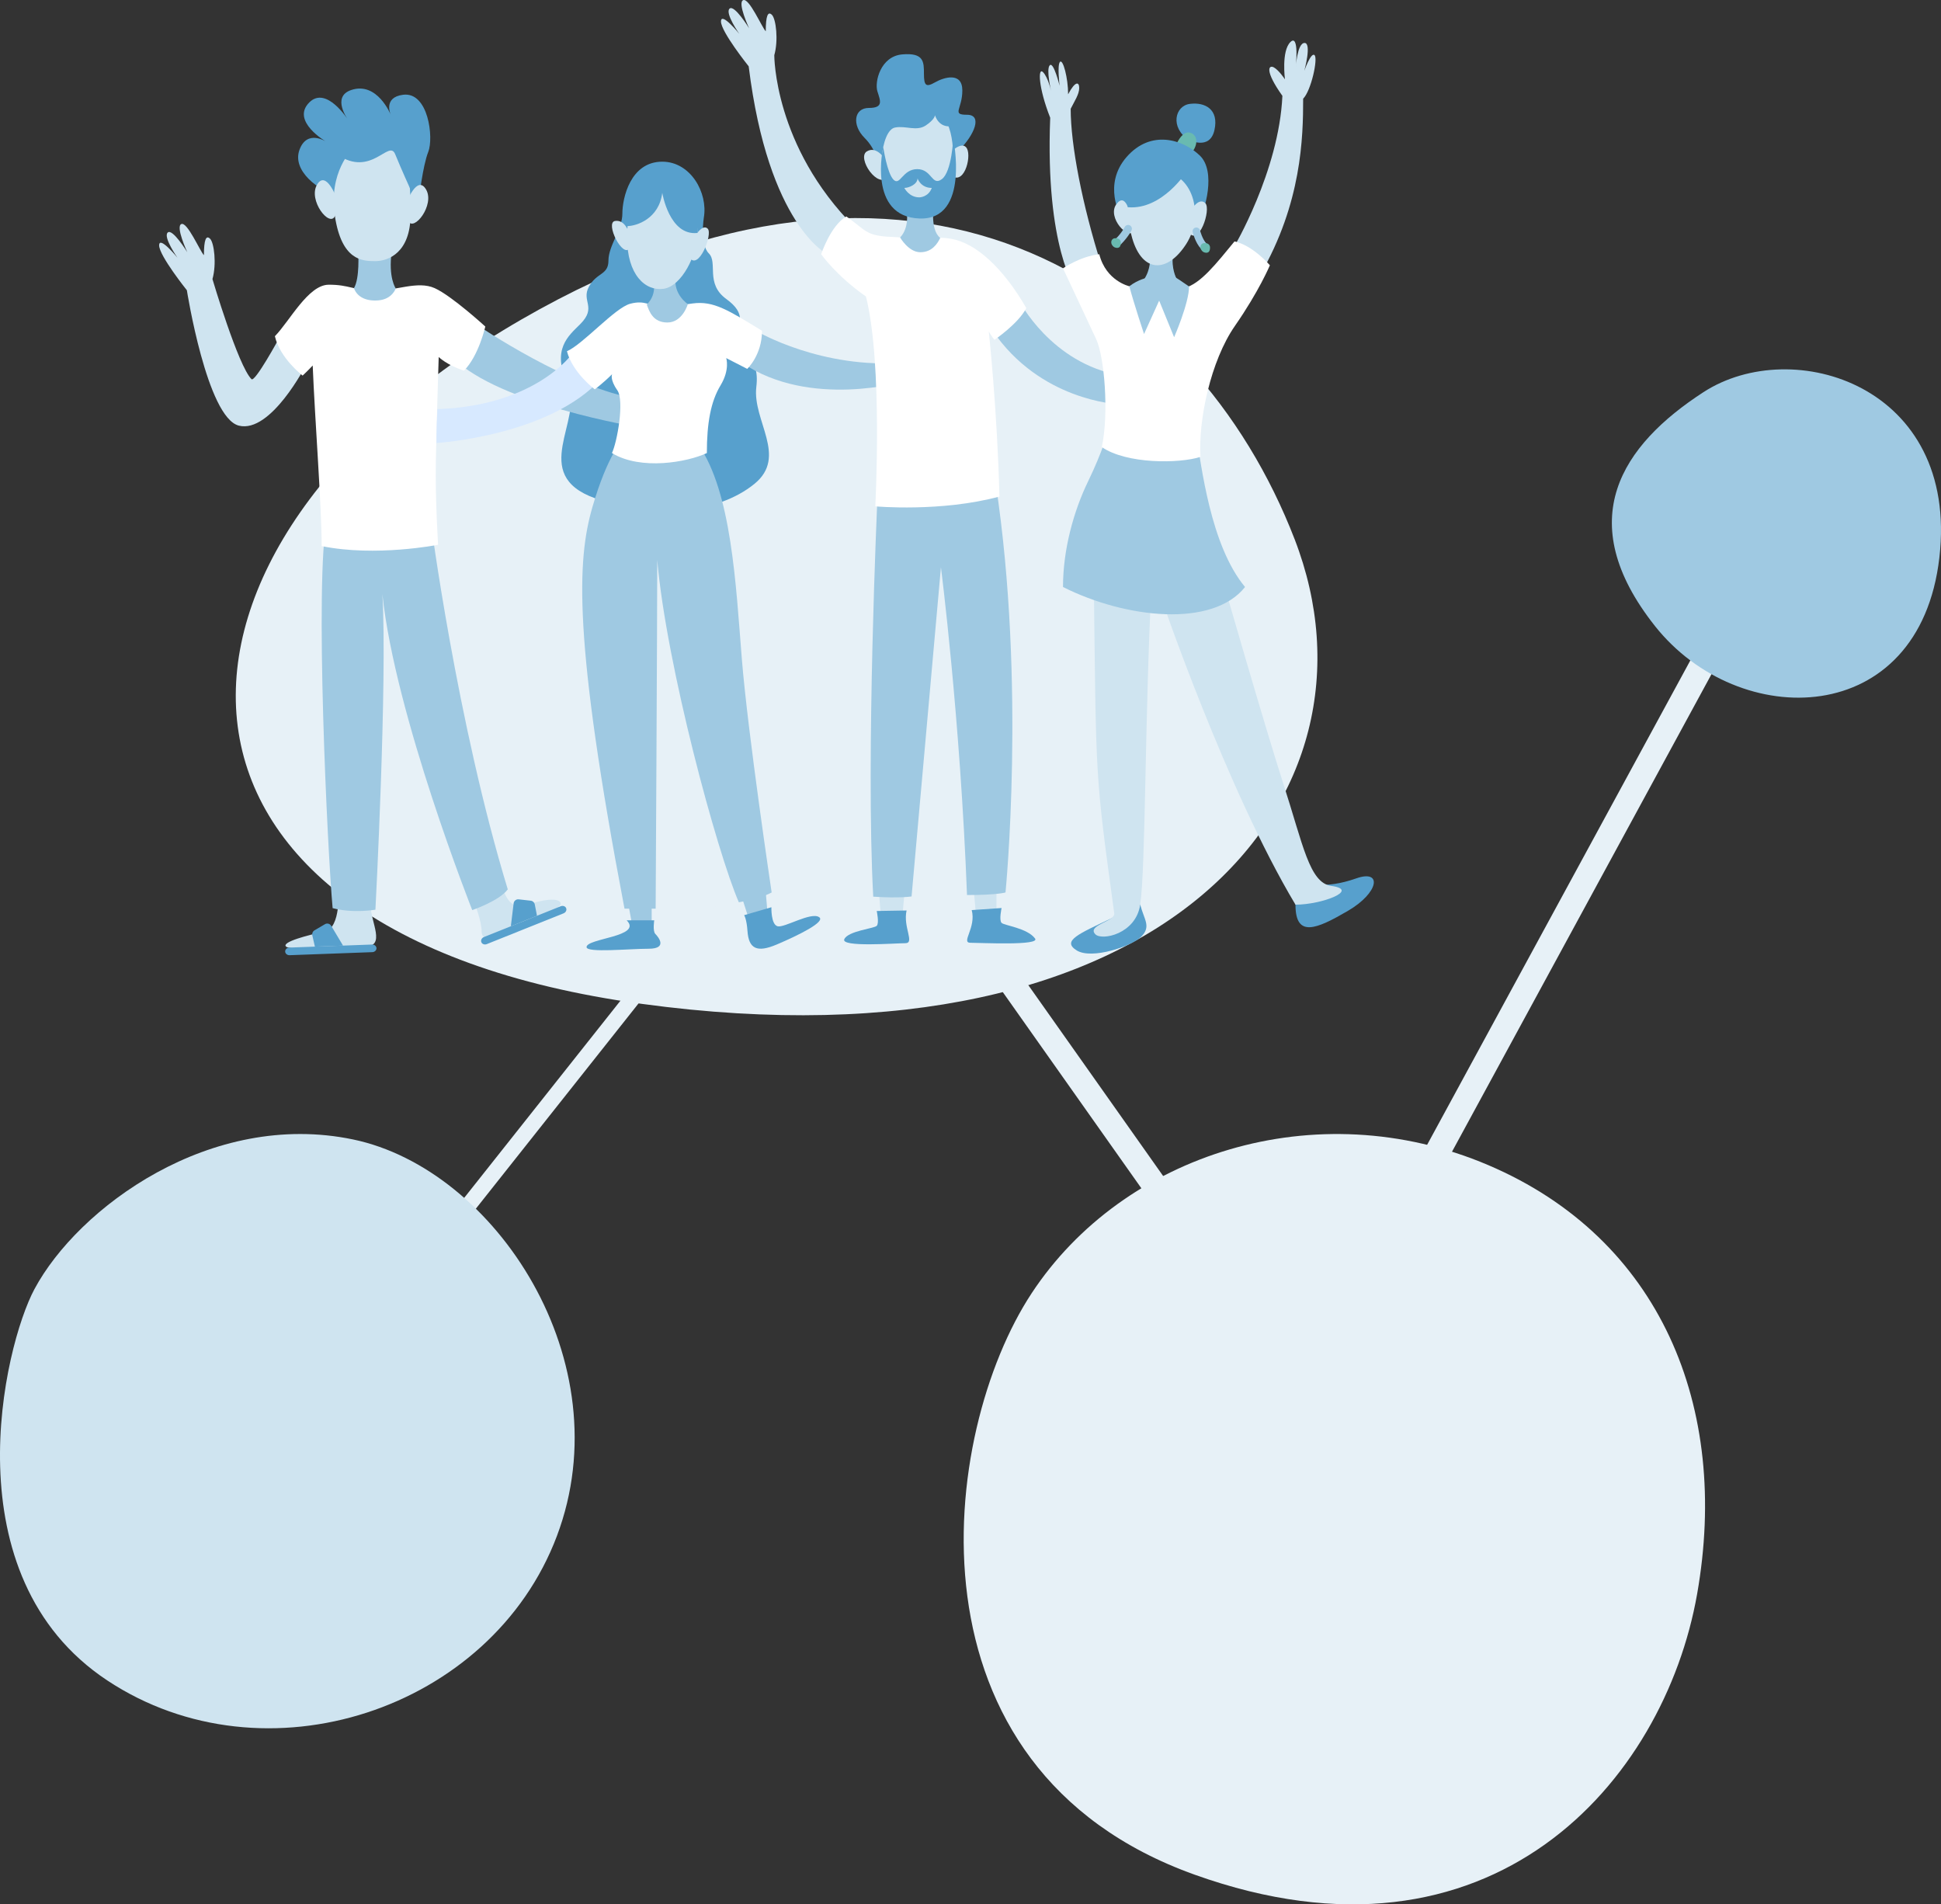 <?xml version="1.0" encoding="UTF-8"?><svg id="Ebene_2" xmlns="http://www.w3.org/2000/svg" viewBox="0 0 156.109 153.139"><rect x="0" y="0" width="156.109" height="153.139" fill="#333333" stroke="none"/><defs><style>.cls-1{fill:#69bab0;}.cls-2,.cls-3,.cls-4,.cls-5,.cls-6{fill:#e7f1f7;}.cls-7{fill:#fff;}.cls-8{fill:#9fc9e2;}.cls-9{fill:#d7e9ff;}.cls-10{fill:#cfe4f0;}.cls-11{fill:#57a0cd;}.cls-3{stroke-width:2px;}.cls-3,.cls-4,.cls-12,.cls-6{stroke-miterlimit:10;}.cls-3,.cls-4,.cls-6{stroke:#e7f1f7;}.cls-4{stroke-width:2.023px;}.cls-12{fill:none;stroke:#9fc9e2;stroke-linecap:round;stroke-width:.607px;}.cls-5{fill-rule:evenodd;}.cls-6{stroke-width:1.277px;}</style></defs><g id="Ebene_1-2"><path class="cls-5" d="m41.922,25.701c31.672-18.285,54.222-2.992,62.204,17.668,7.982,20.66-10.256,43.113-52.501,37.359-42.244-5.754-41.36-36.744-9.703-55.027Z"/><line class="cls-6" x1="35.097" y1="100.176" x2="63.542" y2="64.289"/><line class="cls-3" x1="62.263" y1="52.021" x2="105.493" y2="113.209"/><path class="cls-2" d="m82.964,104.009c7.373-11.207,22.857-16.221,36.718-10.322,13.862,5.899,19.465,19.465,16.811,34.507-2.654,15.041-16.516,31.115-40.405,22.562-23.889-8.553-20.497-35.539-13.124-46.746Z"/><path class="cls-11" d="m46.66,26.072c1.372-1.372.069-1.846.703-3.015.635-1.17,1.573-.919,1.573-2.108s1.119-2.508,1.119-3.77.652-4.177,3.208-4.177c2.282,0,3.688,2.504,3.345,4.494,0,0-.341,2.14.402,2.882s-.299,2.424,1.394,3.659c1.692,1.235.961,1.921,1.006,3.408s1.738.983,1.418,3.682c-.32,2.699,2.544,5.58-.142,7.776-3.035,2.481-8.275,2.798-12.827,1.166-5.367-1.924-.871-6.311-2.198-9.147-1.327-2.836.055-3.906.998-4.849Z"/><polygon class="cls-8" points="50.583 72.979 52.412 72.979 52.412 74.214 50.811 74.214 50.583 72.979"/><polygon class="cls-8" points="59.639 72.064 60.28 74.07 61.734 73.482 61.528 71.034 59.639 72.064"/><path class="cls-8" d="m60.897,26.655s5.18,3.053,11.87,2.504v1.509s-7.639,2.241-13.105-1.509c.72-1.887,1.235-2.504,1.235-2.504Z"/><path class="cls-10" d="m29.817,72.868c0,1.281,1.236,3.248-.457,3.248s-5.992.366-6.358,0,1.77-.92,3.109-1.207c1.339-.287,1.099-3.367,1.099-3.367,0,0,2.607.045,2.607,1.326Z"/><path class="cls-10" d="m38.187,72.686s.549,1.383.549,2.224.961.485,2.15,0,4.208-1.766,4.208-2.224-1.114-.48-2.783.114c-1.669.595-2.02-1.99-2.02-1.99l-2.104,1.875Z"/><path class="cls-8" d="m26.294,41.765h8.325s2.103,16.259,6.22,29.753c-.663.915-2.858,1.67-2.858,1.67,0,0-6.209-15.658-7.227-25.411.412,6.953-.56,25.377-.56,25.377,0,0-1.785.315-3.442-.126-.412-4.574-1.464-26.322-.457-31.262Z"/><path class="cls-10" d="m20.226,30.49c.279.279,2.215-3.281,2.215-3.281l2.16,2.16s-2.816,5.499-5.387,4.86c-2.571-.639-4.185-10.888-4.185-10.888,0,0-2.23-2.784-2.23-3.608s1.475.995,1.475.995c0,0-1.166-1.647-.789-2.024s1.578,1.578,1.578,1.578c0,0-.961-2.058-.48-2.264s1.509,2.196,1.818,2.504c0-1.235.172-1.647.497-1.321s.532,2.041.189,3.242c0,0,2.06,6.968,3.139,8.047Z"/><path class="cls-8" d="m38.393,26.145s7.513,5.112,12.899,5.935v2.264s-11.115-1.818-14.854-5.558c1.063-1.955,1.955-2.642,1.955-2.642Z"/><path class="cls-7" d="m30.148,23.378c1.681.014,3.442-.824,4.814-.206s4.071,3.088,4.071,3.088c0,0-.537,2.367-1.715,3.545-1.384-.446-2.035-1.098-2.035-1.098,0,0-.177,5.549-.229,8.416-.055,3.033.182,6.686.182,6.686,0,0-5.021.995-9.365.105,0-3.179-.552-10.29-.721-14.521-.337.367-.811.811-.811.811,0,0-1.819-1.383-2.23-3.167,1.178-1.201,2.676-4.13,4.322-4.141,1.649-.011,2.039.467,3.716.481Z"/><path class="cls-8" d="m28.81,20.313s.137,2.058-.343,2.859c.206.595.83,1.075,1.959.983s1.403-.961,1.403-.961c0,0-.623-.875-.32-2.996.193-1.351-2.699.114-2.699.114Z"/><path class="cls-11" d="m33.693,16.048s.3-2.699.75-3.831c.45-1.132.014-4.851-2.02-4.597-1.647.206-.995,1.612-.995,1.612,0,0-1.081-2.708-3.19-1.99-1.612.549-.24,2.401-.24,2.401,0,0-1.75-2.778-3.122-1.407-1.514,1.514,1.371,3.167,1.371,3.167,0,0-1.543-1.04-2.16.641-.618,1.681,1.512,3.305,3.228,3.785,1.715.48,6.378.217,6.378.217Z"/><path class="cls-10" d="m28.353,11.988s-1.967,1.83-1.418,5.397c.549,3.568,2.196,3.614,3.248,3.614s2.836-.686,2.836-3.751-.137-4.574-1.738-5.489-2.927.229-2.927.229Z"/><path class="cls-10" d="m32.691,16.303s.858-2.299,1.578-1.063-.995,3.442-1.441,2.527-.137-1.464-.137-1.464Z"/><path class="cls-10" d="m27.072,15.922s-.858-2.299-1.578-1.063c-.72,1.235.995,3.442,1.441,2.527s.137-1.464.137-1.464Z"/><path class="cls-11" d="m33.018,15.238s-.732-1.603-1.235-2.838c-.503-1.235-1.921,1.921-4.665.023-2.744-1.898,3.308-2.264,3.308-2.264,0,0,2.775,1.008,2.775,2.539s-.183,2.539-.183,2.539Z"/><path class="cls-11" d="m38.709,75.754h0c.057.165.257.241.44.168l6.178-2.476c.178-.071.271-.257.208-.414h0c-.063-.157-.258-.227-.436-.156l-6.162,2.47c-.181.064-.284.247-.228.408Z"/><path class="cls-11" d="m41.087,74.484l2.102-.843-.179-.914c-.031-.158-.161-.278-.321-.296l-.971-.11c-.201-.023-.383.121-.408.322l-.224,1.841Z"/><path class="cls-11" d="m30.278,76.236h0c.015.174-.137.325-.334.332l-6.651.245c-.191.007-.351-.124-.358-.294h0c-.006-.169.144-.312.335-.319l6.635-.244c.192-.015.359.11.374.28Z"/><path class="cls-11" d="m27.589,76.041l-2.263.083-.208-.908c-.036-.157.034-.319.173-.401l.843-.495c.175-.103.4-.045.503.129l.952,1.591Z"/><path class="cls-8" d="m50.056,35.403s-1.202,1.181-2.419,5.407c-1.217,4.225-1.561,10.51,2.59,32.26h2.505s.128-22.831.128-28.035c.732,8.45,4.812,23.508,6.562,27.521,1.715-.263,2.64-.788,2.64-.788,0,0-1.92-12.831-2.4-18.8-.48-5.969-.823-13.379-3.499-17.221-3.636-.549-6.107-.343-6.107-.343Z"/><path class="cls-11" d="m50.4,74.007h2.218s-.137.87.091,1.098,1.03,1.189-.548,1.189-4.974.345-4.986-.129c-.018-.717,4.551-.832,3.225-2.158Z"/><path class="cls-11" d="m59.846,73.596l2.195-.64s-.046,1.395.503,1.532,2.678-1.181,3.339-.733c.533.362-1.582,1.419-3.407,2.196-1.597.68-2.258.349-2.358-1.079-.071-1.01-.271-1.277-.271-1.277Z"/><path class="cls-9" d="m46.021,28.439s-2.884,4.185-10.843,4.46c-.096,2.075-.074,2.727-.074,2.727,0,0,9.12-.566,13.271-5.197,0-2.573-2.354-1.99-2.354-1.99Z"/><path class="cls-7" d="m49.23,30.09s-.203.407.417,1.289c.591.841-.013,4.184-.43,5.053,2.327,1.418,6.078.732,7.633,0,0-2.424.32-4.151,1.098-5.437s.457-2.201.457-2.201l1.692.869s1.189-1.098,1.189-3.065c-2.699-1.647-3.888-2.424-5.58-2.196s-1.361.229-2.442.229-1.348-.526-2.575-.206c-1.227.32-3.811,3.271-5.092,3.82.457,1.738,2.241,3.065,2.241,3.065,0,0,.692-.519,1.392-1.219Z"/><path class="cls-8" d="m52.492,22.435s.465,1.117-.472,2.054c.206.595.517,1.44,1.65,1.445,1.226.006,1.65-1.479,1.65-1.479,0,0-1.181-.785-.975-2.134s-1.853.114-1.853.114Z"/><path class="cls-10" d="m53.264,15.048c-1.853,0-2.83,1.075-2.83,4.059s1.458,4.322,2.934,4.117c1.475-.206,2.727-2.774,2.727-4.492s-.875-3.684-2.83-3.684Z"/><path class="cls-10" d="m55.843,19.074s.64-1.121,1.075-.686-.755,3.476-1.487,2.287.412-1.601.412-1.601Z"/><path class="cls-10" d="m50.651,18.799c-.069-.069-.366-1.166-1.189-1.029-.823.137.64,3.065,1.189,2.173s0-1.143,0-1.143Z"/><path class="cls-11" d="m53.264,15.506s.566,3.481,2.83,3.227c.206-2.106-.927-4.303-2.83-4.303s-2.83,2.106-2.83,3.752c.767,0,2.573-.595,2.83-2.676Z"/><path class="cls-10" d="m60.216,5.336s-2.23-2.784-2.23-3.608,1.475.995,1.475.995c0,0-1.166-1.647-.789-2.024s1.578,1.578,1.578,1.578c0,0-.961-2.058-.48-2.264s1.509,2.196,1.818,2.504c0-1.235.172-1.647.497-1.321s.532,2.041.189,3.242c0,0-.043,7.324,6.483,13.849-.748,2.867-2.212,2.158-2.212,2.158,0,0-4.746-2.295-6.33-15.11Z"/><path class="cls-8" d="m81.961,24.174s2.562,5.053,8.188,6.018c0,1.825-.274,2.305-.274,2.305,0,0-6.243-.273-10.064-5.943,1.361-1.361,2.15-2.38,2.15-2.38Z"/><polygon class="cls-10" points="70.674 71.561 72.767 71.561 72.56 73.859 70.846 73.652 70.674 71.561"/><polygon class="cls-10" points="78.29 71.241 80.142 71.241 80.142 73.482 78.496 73.596 78.29 71.241"/><path class="cls-8" d="m70.566,40.137s-.946,20.783-.334,31.97c2.192.139,3.083-.02,3.083-.02l2.362-26.471s1.547,12.041,2.097,26.358c2.471,0,3.096-.206,3.096-.206,0,0,1.662-16.741-.785-32.865-7.044.755-9.519,1.235-9.519,1.235Z"/><path class="cls-11" d="m70.566,13.139s-.016-1.036-1.038-2.058c-1.022-1.022-.853-2.401.352-2.401s.921-.583.686-1.338.245-2.813,1.994-2.967c1.75-.154,1.75.6,1.75,1.561s.172,1.098.892.686,2.196-.858,2.196.652-.893,1.955.377,1.955.59,1.619-.617,2.826-6.591,1.085-6.591,1.085Z"/><path class="cls-11" d="m78.153,73.185l2.401-.166s-.217.977,0,1.194,2.058.41,2.693,1.258c.44.588-4.374.343-5.198.343-.789,0,.481-1.212.103-2.63Z"/><path class="cls-11" d="m72.913,73.218l-2.401.041s.217.977,0,1.194-2.299.406-2.607,1.072,4.117.323,4.906.323-.198-1.289.103-2.63Z"/><path class="cls-7" d="m66.043,20.445s.755-2.304,2.024-3.039c1.304.912,1.466,1.321,2.499,1.528s1.635.004,3.23.413.739-.486,2.719-.14c1.981.346,4.176,2.35,6.029,5.568-.652,1.263-2.556,2.548-2.556,2.548-.206-.206-.463-.669-.463-.669,0,0,.686,6.381.858,13.276-4.7,1.269-9.986.789-9.986.789,0,0,.62-11.458-.752-16.878-2.367-1.647-3.602-3.397-3.602-3.397Z"/><path class="cls-8" d="m72.78,16.339l2.333.014s-.351,2.12.507,2.776c-.231.483-.675,1.16-1.613,1.154s-1.613-1.186-1.613-1.186c.733-.765.622-2.051.387-2.758Z"/><path class="cls-10" d="m73.224,8.429c-1.97.163-2.504,2.463-2.232,4.956.237,2.165,1.477,4.099,3.147,4.019s2.527-2.196,2.527-4.608-.56-4.606-3.442-4.367Z"/><path class="cls-10" d="m71.257,12.909s-.72-1.245-1.544-.731.901,3.113,1.75,2.026c.782-1.002-.206-1.296-.206-1.296Z"/><path class="cls-11" d="m70.926,12.478s.203-2.049,1.056-2.221c.853-.172,1.725.327,2.47-.165.745-.492.745-.83.745-.83,0,0,.297,1.107,1.438.862,1.14-.244-1.398-1.989-1.398-1.989,0,0-1.392-.407-3.019,0-1.627.407-1.932,2.988-1.292,4.343Z"/><path class="cls-10" d="m76.369,12.315s1.028-1.082,1.406-.361-.29,3.158-1.406,2.042c-.961-.961,0-1.681,0-1.681Z"/><path class="cls-11" d="m71.036,11.815s.303,2.11.83,2.637.715-.851,1.905-.851,1.173,1.407,1.979.806.915-3.276.915-3.276c0,0,1.384,6.569-2.696,6.441-4.216-.133-2.934-5.758-2.934-5.758Z"/><path class="cls-10" d="m73.939,15.871c-.834,0-1.206-.759-1.206-.759.383,0,1.046-.297,1.064-.759,0,0,.248.759,1.143.759-.277.759-1.001.759-1.001.759Z"/><path class="cls-11" d="m86.592,76.426c1.224.766,4.441-.347,5.179-1.085.841-.841.253-1.357-.066-2.591-.038-.147-1.88.889-2.313,1.095-2.603,1.237-4.031,1.81-2.799,2.581Z"/><path class="cls-11" d="m105.197,70.966s1.249.595,3.888-.332c2.105-.739,1.83,1.155-.686,2.619-2.516,1.464-4.208,2.196-4.208-.503,0-1.649,1.006-1.784,1.006-1.784Z"/><path class="cls-10" d="m87.963,45.752c.199,17.453.093,16.222,1.657,27.73,0,.618-2.232.94-1.519,1.653.525.525,3.25-.02,3.603-2.385.437-2.928.376-15.46.907-25.615-3.516-1.441-4.648-1.384-4.648-1.384Z"/><path class="cls-10" d="m93.4,48.096s5.234,15.369,10.791,24.654c2.127,0,5.214-1.189,2.882-1.509-1.767-.243-2.273-3.324-3.857-8.214-1.445-4.462-4.836-16.235-4.836-16.235l-4.98,1.304Z"/><path class="cls-8" d="m89.096,34.734s-.412,1.56-1.578,3.962c-1.166,2.401-2.024,5.489-2.024,8.508,5.043,2.539,12.029,3.293,14.642,0-2.807-3.362-3.518-9.88-3.917-12.11-.399-2.23-7.123-.36-7.123-.36Z"/><path class="cls-10" d="m86.523,23.259s-2.47-3.328-2.058-13.791c-.961-2.436-.995-4.082-.583-3.671s.652,1.509.652,1.509c0,0-.412-1.75-.103-2.058s.789,1.647.789,1.647c0,0-.206-1.681.034-1.921s.652,1.304.652,2.607c.583-1.098.892-1.004.892-.502s-.377,1.052-.686,1.669c0,2.916.926,7.706,2.47,12.584-1.204,1.204-2.058,1.927-2.058,1.927Z"/><path class="cls-10" d="m99.205,19.937s3.659-6.146,3.934-12.23c-1.464-2.058-1.098-2.516-.686-2.287s.892.961.892.961c0,0-.298-2.264.434-2.995.732-.732.435,2.058.435,2.058,0,0,.113-1.99.708-1.99s-.021,2.241-.021,2.241c0,0,.542-1.542.826-1.258s-.277,2.859-.918,3.5c0,3.11-.115,8.38-3.454,14.161-1.967-.851-2.15-2.16-2.15-2.16Z"/><path class="cls-7" d="m90.829,23.019s-1.87-.413-2.418-2.574c-1.544.172-2.916,1.133-2.916,1.133,0,0,2.007,4.288,2.667,5.695s1.038,5.935.455,8.679c1.99,1.372,6.222,1.338,7.931.789-.178-2.95.817-7.719,2.772-10.532,1.955-2.813,2.813-4.878,2.813-4.878,0,0-1.372-1.606-2.847-1.915-1.441,1.75-2.739,3.43-4.028,3.739-1.289.309-4.428-.137-4.428-.137Z"/><path class="cls-8" d="m92.287,22.333s-.72.12-1.458.686c.343,1.321,1.183,3.842,1.183,3.842l1.216-2.687,1.203,2.945s1.201-2.744,1.201-4.082c-1.218-.858-1.458-.939-1.458-.939l-1.887.235Z"/><path class="cls-11" d="m95.58,11.23c-1.475-.973-1.098-2.722.12-2.877,1.218-.154,2.35.437,1.973,2.114s-2.093.763-2.093.763Z"/><path class="cls-8" d="m92.492,20.789s.069.858-.48,1.681c0,.703.253,1.624,1.216,1.704.963.08,1.394-1.772,1.394-1.772,0,0-.448-.825-.276-1.956.172-1.131-1.853.344-1.853.344Z"/><path class="cls-1" d="m94.516,11.801s.515-1.338,1.201-1.132c.686.206.652,1.098,0,1.75s-1.201-.618-1.201-.618Z"/><path class="cls-11" d="m90.148,17.406s-1.489-2.552.462-4.782c1.951-2.23,4.524-1.413,5.88-.125,1.357,1.288.404,4.512-.081,5.249s-6.261-.343-6.261-.343Z"/><path class="cls-10" d="m93.258,13.79c-2.378,0-3.019,2.558-2.196,5.373.823,2.815,2.836,2.805,4.345.454s.503-5.827-2.15-5.827Z"/><path class="cls-10" d="m90.879,17.198s-.352-1.801-1.102-.763.975,2.977,1.514,2.094c.54-.883-.412-1.331-.412-1.331Z"/><path class="cls-10" d="m95.866,16.787s.588-.935,1.075-.448-.526,3.581-1.372,2.3.297-1.853.297-1.853Z"/><path class="cls-11" d="m95.443,13.79s-1.964,3.106-4.721,2.875c-.665-2.258,1.737-4.179,4.721-2.875Z"/><path class="cls-12" d="m96.219,18.598s.202.801.596,1.196"/><path class="cls-12" d="m90.731,18.392s-.245.493-.777,1.025"/><path class="cls-1" d="m96.785,20.266c-.366-.241-.272-.675.03-.714s.583.108.489.524-.519.189-.519.189Z"/><path class="cls-1" d="m89.611,19.875c-.366-.241-.272-.675.03-.714s.583.108.489.524-.519.189-.519.189Z"/><path class="cls-10" d="m2.774,103.659c3.503-6.54,14.171-14.418,25.623-12.029,11.452,2.389,21.668,17.878,16.395,31.884-5.273,14.006-23.481,20.02-36.169,11.617-12.688-8.404-8.321-26.859-5.85-31.472Z"/><line class="cls-4" x1="102.407" y1="116.945" x2="139.722" y2="48.284"/><path class="cls-8" d="m137.001,31.537c7.181-4.658,20.573-.532,18.977,13.302-1.596,13.834-16.139,14.011-22.879,5.498-6.739-8.513-2.66-14.543,3.902-18.8Z"/></g></svg>